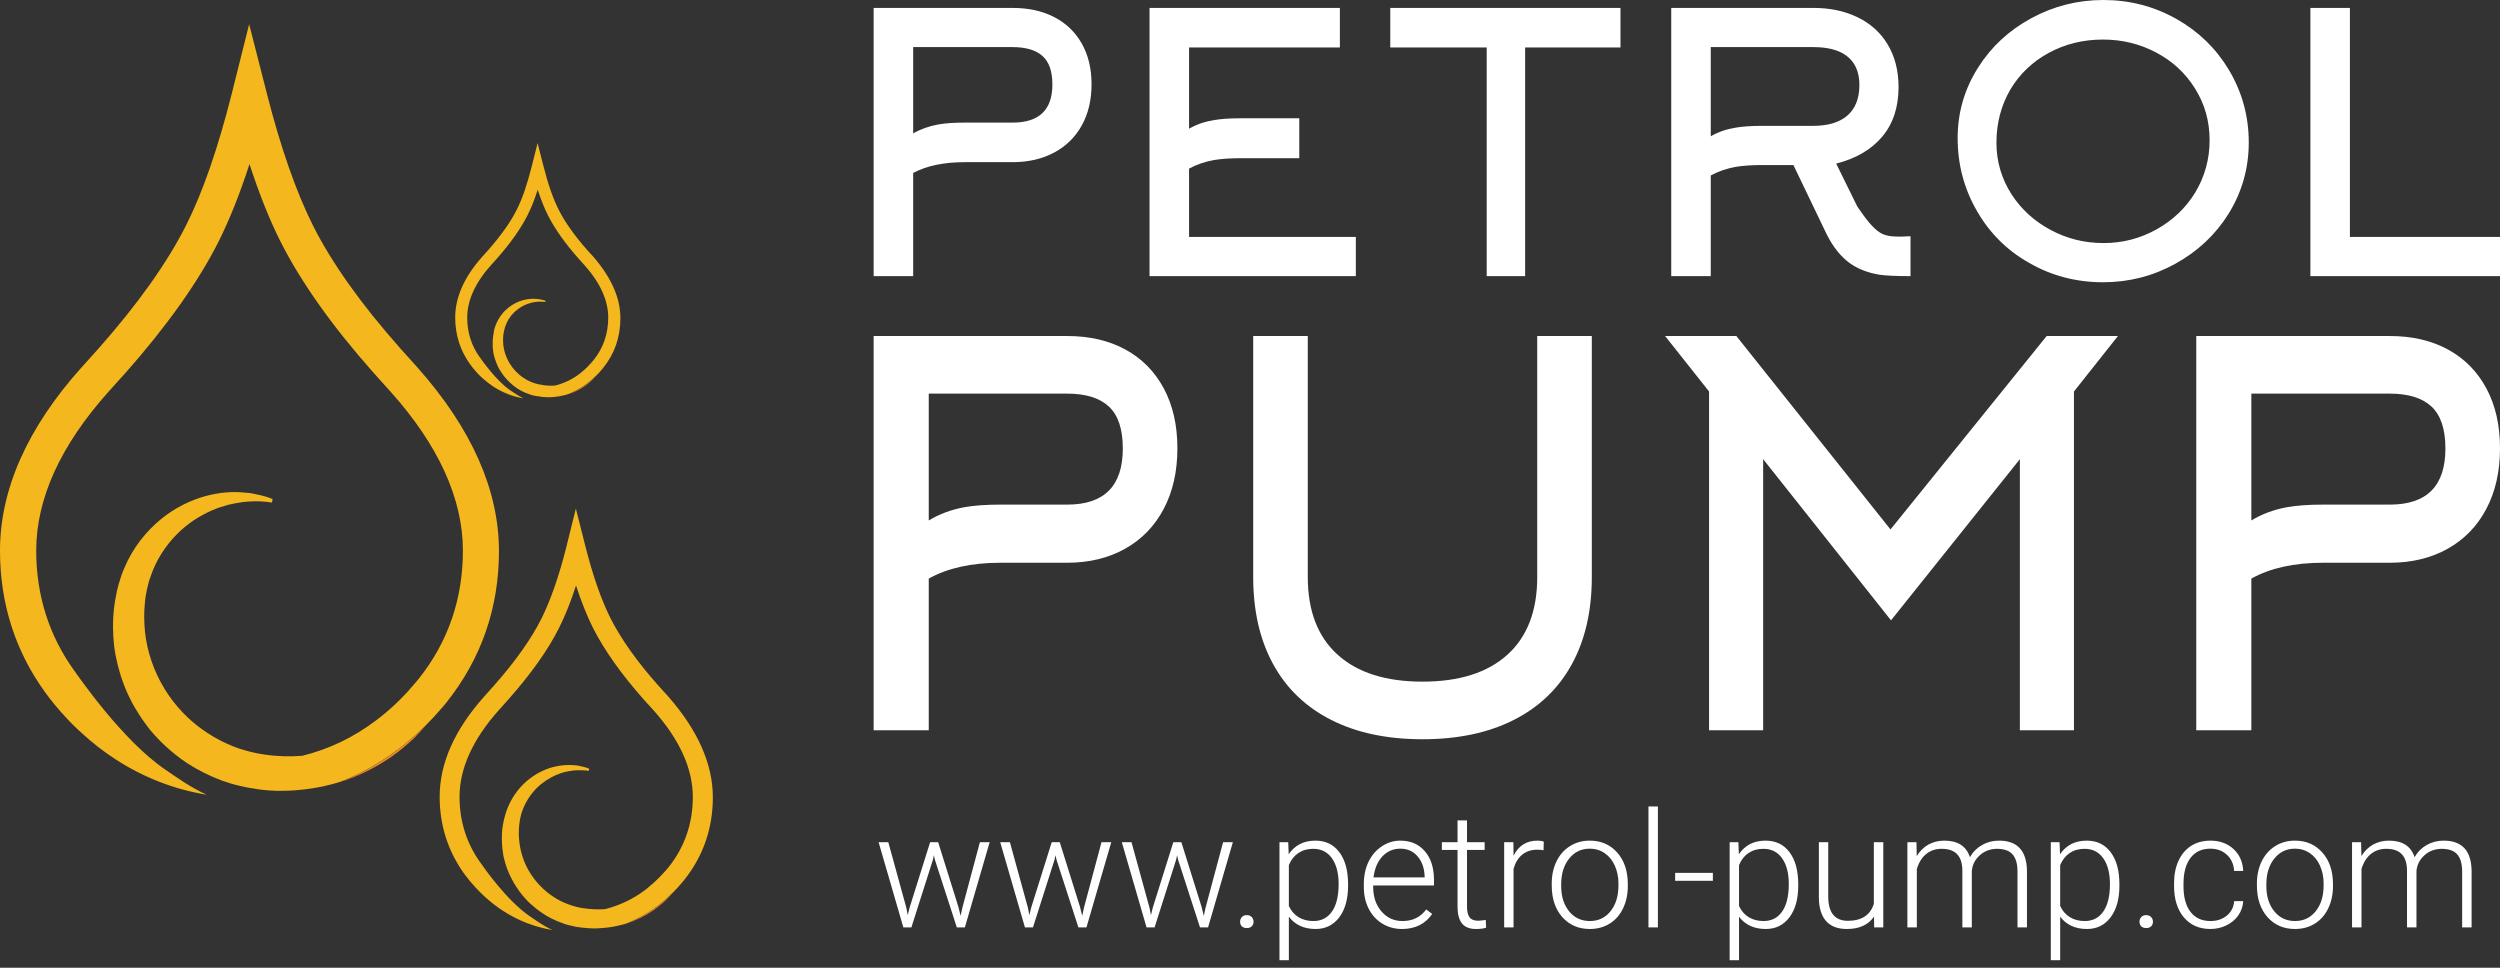 
<svg width="186" height="72" viewBox="0 0 186 72" fill="none" xmlns="http://www.w3.org/2000/svg">
<rect x="0" y="0" width="186" height="72" fill="#333333" stroke="none"/>
<path d="M37.122 41.009C37.122 45.229 35.81 48.996 33.235 52.238C33.081 52.429 32.937 52.608 32.782 52.775C32.461 53.156 32.091 53.549 31.698 53.943L31.65 53.99C31.125 54.503 30.577 54.992 30.017 55.445C29.886 55.552 29.743 55.659 29.6 55.767C28.264 56.768 26.846 57.579 25.332 58.163C25.093 58.234 24.867 58.306 24.617 58.365C23.782 58.592 22.9 58.723 22.006 58.795C21.779 58.806 21.553 58.83 21.338 58.83C21.112 58.83 20.885 58.842 20.659 58.842C20.432 58.83 20.206 58.818 19.979 58.806C19.753 58.795 19.526 58.759 19.3 58.735L19.133 58.711L18.93 58.675L18.644 58.628L18.573 58.616C18.549 58.616 18.525 58.604 18.489 58.604L18.299 58.568L17.917 58.485C17.786 58.461 17.679 58.425 17.559 58.401C17.44 58.365 17.321 58.342 17.214 58.306C16.987 58.234 16.749 58.151 16.522 58.079C15.616 57.745 14.734 57.304 13.924 56.78C13.328 56.386 12.767 55.934 12.243 55.445C12.052 55.266 11.873 55.087 11.706 54.908C11.373 54.563 11.063 54.193 10.788 53.8C10.502 53.418 10.252 53.013 10.002 52.596C9.882 52.393 9.775 52.178 9.668 51.964C9.572 51.749 9.453 51.535 9.37 51.32C9.286 51.106 9.191 50.891 9.119 50.664L9 50.331C8.965 50.223 8.929 50.104 8.905 49.997C8.869 49.89 8.833 49.77 8.81 49.663L8.726 49.329C8.666 49.103 8.631 48.876 8.583 48.662C8.5 48.209 8.452 47.756 8.428 47.315C8.38 46.421 8.416 45.538 8.559 44.704C8.595 44.489 8.643 44.287 8.678 44.084V44.06L8.69 43.989L8.702 43.965L8.714 43.905L8.75 43.774L8.786 43.643L8.821 43.488C8.953 43.023 9.084 42.642 9.251 42.26C9.894 40.722 10.908 39.495 11.992 38.612C13.077 37.73 14.245 37.194 15.294 36.908C16.343 36.622 17.285 36.574 18.036 36.634C18.227 36.645 18.406 36.669 18.561 36.681C18.728 36.705 18.883 36.729 19.014 36.765C19.157 36.8 19.288 36.824 19.395 36.848C19.515 36.884 19.622 36.908 19.717 36.932C19.908 36.979 20.039 37.039 20.134 37.075C20.23 37.111 20.277 37.122 20.277 37.122L20.242 37.385C20.242 37.385 20.194 37.385 20.099 37.373C20.003 37.361 19.872 37.337 19.681 37.325C19.324 37.289 18.775 37.277 18.108 37.349C17.774 37.397 17.404 37.456 16.999 37.551C16.606 37.659 16.189 37.79 15.748 37.981C15.318 38.171 14.877 38.41 14.436 38.696C13.995 38.994 13.566 39.34 13.161 39.745C12.35 40.568 11.623 41.629 11.206 42.892C11.182 42.975 11.158 43.047 11.122 43.13C11.098 43.214 11.075 43.285 11.051 43.369C11.003 43.536 10.967 43.691 10.931 43.858C10.896 44.025 10.872 44.203 10.836 44.37C10.812 44.537 10.788 44.716 10.777 44.883C10.705 45.574 10.717 46.289 10.788 47.017C10.943 48.459 11.432 49.913 12.219 51.213C13.006 52.512 14.091 53.657 15.39 54.503C16.034 54.932 16.725 55.29 17.44 55.564C17.619 55.636 17.798 55.695 17.989 55.755C18.167 55.802 18.358 55.862 18.537 55.91C18.728 55.946 18.895 56.005 19.097 56.041L19.383 56.089L19.526 56.112L19.669 56.136C20.611 56.279 21.565 56.303 22.483 56.232C24.474 55.743 26.309 54.861 27.978 53.597C28.098 53.502 28.217 53.418 28.336 53.323C28.825 52.929 29.302 52.512 29.755 52.059C30.112 51.702 30.446 51.344 30.744 50.986C30.875 50.831 31.006 50.688 31.137 50.522C33.331 47.78 34.44 44.561 34.44 40.973C34.44 37.111 32.627 33.129 29.063 29.147L27.776 27.717C24.712 24.26 22.387 20.982 20.873 17.977C20.051 16.356 19.288 14.425 18.561 12.208C17.846 14.425 17.071 16.356 16.26 17.977C14.746 20.982 12.422 24.248 9.37 27.705L8.07 29.147C4.506 33.129 2.694 37.099 2.694 40.973C2.694 44.287 3.648 47.291 5.519 49.89C5.925 50.45 9.143 55.123 12.314 57.269C13.184 57.865 14.174 58.58 15.378 59.128C12.922 58.723 10.645 57.829 8.559 56.47C7.701 55.91 6.855 55.254 6.068 54.527C5.865 54.348 5.674 54.157 5.472 53.967C5.257 53.752 5.066 53.561 4.888 53.359C4.315 52.751 3.791 52.107 3.326 51.463C1.121 48.4 0 44.871 0 40.973C0 36.419 2.038 31.829 6.056 27.347L7.343 25.917C10.24 22.639 12.434 19.563 13.84 16.773C15.092 14.294 16.224 11.004 17.238 6.986L18.537 1.801L19.86 6.974C20.885 11.004 22.042 14.294 23.282 16.773C24.688 19.575 26.882 22.65 29.79 25.929L31.066 27.347C35.083 31.877 37.122 36.455 37.122 41.009Z" fill="#F4B71E"/>
<path d="M31.709 53.941C31.435 54.263 31.137 54.573 30.827 54.895C30.303 55.396 29.73 55.873 29.087 56.326C27.99 57.077 26.726 57.732 25.331 58.173C26.846 57.589 28.264 56.791 29.599 55.777C29.742 55.67 29.885 55.563 30.017 55.455C30.577 55.002 31.125 54.514 31.65 54.001L31.709 53.941Z" fill="#F28D20"/>
<path d="M53.036 59.319C53.036 61.62 52.321 63.694 50.914 65.459C50.831 65.566 50.747 65.661 50.664 65.757C50.485 65.971 50.282 66.186 50.068 66.4L50.044 66.424C49.758 66.71 49.46 66.972 49.15 67.223C49.078 67.282 48.995 67.342 48.923 67.402C48.196 67.95 47.409 68.391 46.587 68.713C46.456 68.749 46.325 68.796 46.194 68.82C45.74 68.939 45.252 69.023 44.763 69.047C44.644 69.059 44.513 69.071 44.393 69.071C44.274 69.071 44.143 69.071 44.024 69.071C43.905 69.059 43.773 69.059 43.654 69.047C43.535 69.035 43.404 69.023 43.285 69.011L43.189 68.999L43.082 68.987L42.927 68.963H42.891C42.88 68.963 42.867 68.963 42.844 68.951L42.736 68.928L42.522 68.88C42.45 68.868 42.391 68.844 42.331 68.832C42.272 68.82 42.2 68.796 42.14 68.784C42.009 68.749 41.89 68.701 41.771 68.653C41.27 68.475 40.793 68.236 40.352 67.938C40.03 67.724 39.72 67.473 39.434 67.211C39.327 67.116 39.232 67.02 39.136 66.913C38.958 66.722 38.791 66.52 38.636 66.305C38.481 66.09 38.338 65.876 38.206 65.649C38.147 65.53 38.087 65.423 38.028 65.304C37.968 65.184 37.908 65.077 37.861 64.958C37.813 64.839 37.765 64.719 37.718 64.6L37.658 64.421C37.634 64.362 37.622 64.302 37.599 64.243C37.587 64.183 37.563 64.124 37.551 64.064L37.503 63.885C37.467 63.766 37.444 63.635 37.432 63.516C37.384 63.265 37.36 63.027 37.348 62.776C37.324 62.288 37.336 61.811 37.42 61.346C37.444 61.227 37.467 61.119 37.491 61V60.988L37.503 60.953V60.941L37.515 60.905L37.539 60.833L37.551 60.762L37.575 60.678C37.646 60.428 37.718 60.213 37.813 59.999C38.171 59.164 38.719 58.485 39.315 58.008C39.911 57.531 40.543 57.233 41.115 57.078C41.687 56.923 42.2 56.899 42.617 56.923C42.724 56.935 42.82 56.947 42.903 56.947C42.999 56.959 43.082 56.971 43.154 56.995C43.225 57.007 43.297 57.031 43.368 57.042C43.428 57.054 43.487 57.078 43.547 57.09C43.654 57.114 43.726 57.15 43.773 57.174C43.821 57.197 43.845 57.197 43.845 57.197L43.797 57.352C43.797 57.352 43.773 57.352 43.714 57.34C43.666 57.34 43.583 57.317 43.487 57.317C43.285 57.305 42.999 57.293 42.629 57.328C42.45 57.352 42.248 57.388 42.021 57.436C41.807 57.495 41.58 57.567 41.342 57.674C41.103 57.782 40.865 57.913 40.626 58.068C40.388 58.234 40.15 58.413 39.923 58.64C39.482 59.093 39.089 59.665 38.85 60.356C38.838 60.404 38.826 60.44 38.803 60.488C38.791 60.535 38.779 60.571 38.767 60.619C38.743 60.702 38.719 60.797 38.707 60.881C38.683 60.964 38.671 61.072 38.66 61.155C38.648 61.251 38.636 61.346 38.624 61.441C38.588 61.823 38.588 62.216 38.636 62.609C38.719 63.396 38.981 64.195 39.41 64.898C39.84 65.602 40.436 66.234 41.139 66.698C41.485 66.937 41.866 67.127 42.26 67.271C42.355 67.306 42.462 67.342 42.558 67.378C42.653 67.402 42.76 67.438 42.856 67.461C42.963 67.485 43.058 67.509 43.166 67.533L43.321 67.557L43.392 67.569L43.475 67.581C43.988 67.652 44.513 67.676 45.013 67.64C46.098 67.366 47.111 66.889 48.017 66.198C48.089 66.15 48.148 66.102 48.208 66.043C48.47 65.828 48.733 65.602 48.983 65.351C49.174 65.161 49.364 64.958 49.531 64.767C49.603 64.684 49.674 64.6 49.746 64.517C50.938 63.015 51.546 61.262 51.546 59.295C51.546 57.185 50.556 55.004 48.602 52.822L47.898 52.048C46.217 50.152 44.954 48.364 44.119 46.719C43.678 45.837 43.249 44.776 42.856 43.56C42.462 44.776 42.045 45.825 41.592 46.719C40.77 48.364 39.494 50.152 37.825 52.036L37.122 52.822C35.179 54.992 34.189 57.174 34.189 59.284C34.189 61.096 34.714 62.741 35.727 64.159C35.941 64.469 37.706 67.02 39.446 68.189C39.923 68.51 40.459 68.904 41.127 69.202C39.792 68.975 38.54 68.498 37.396 67.747C36.919 67.438 36.466 67.08 36.037 66.686C35.93 66.591 35.822 66.484 35.715 66.376C35.596 66.257 35.5 66.15 35.393 66.043C35.083 65.709 34.797 65.363 34.535 65.006C33.331 63.325 32.711 61.406 32.711 59.272C32.711 56.78 33.831 54.277 36.025 51.821L36.728 51.034C38.314 49.246 39.518 47.553 40.281 46.028C40.96 44.669 41.592 42.868 42.14 40.675L42.844 37.838L43.559 40.663C44.119 42.868 44.751 44.669 45.431 46.016C46.205 47.541 47.398 49.234 48.995 51.022L49.698 51.797C51.916 54.325 53.036 56.84 53.036 59.319Z" fill="#F4B71E"/>
<path d="M50.068 66.398C49.925 66.577 49.758 66.744 49.591 66.923C49.305 67.197 48.983 67.459 48.637 67.71C48.041 68.127 47.35 68.473 46.587 68.723C47.41 68.401 48.196 67.96 48.923 67.412C48.995 67.352 49.078 67.293 49.15 67.233C49.46 66.983 49.758 66.72 50.044 66.434L50.068 66.398Z" fill="#F28D20"/>
<path d="M46.158 23.676C46.158 25.071 45.728 26.323 44.87 27.383C44.822 27.443 44.775 27.503 44.715 27.562C44.608 27.693 44.489 27.825 44.358 27.944L44.346 27.956C44.179 28.122 43.988 28.289 43.809 28.433C43.761 28.468 43.714 28.504 43.666 28.54C43.225 28.873 42.748 29.136 42.26 29.326C42.188 29.35 42.105 29.374 42.021 29.398C41.747 29.47 41.461 29.517 41.163 29.541C41.091 29.541 41.02 29.553 40.936 29.553C40.865 29.553 40.781 29.553 40.71 29.553C40.638 29.553 40.555 29.541 40.483 29.541C40.412 29.541 40.328 29.529 40.257 29.517L40.197 29.505L40.126 29.493L40.03 29.482H40.006C39.995 29.482 39.995 29.482 39.983 29.482L39.923 29.47L39.792 29.446C39.744 29.434 39.708 29.422 39.673 29.422C39.637 29.41 39.601 29.398 39.553 29.386C39.482 29.362 39.398 29.338 39.327 29.315C39.029 29.207 38.731 29.064 38.469 28.885C38.266 28.754 38.087 28.611 37.92 28.444C37.861 28.385 37.801 28.325 37.742 28.266C37.634 28.146 37.527 28.027 37.431 27.896C37.336 27.765 37.253 27.634 37.169 27.503C37.133 27.431 37.098 27.36 37.062 27.3C37.026 27.228 36.99 27.157 36.967 27.085C36.943 27.014 36.907 26.942 36.883 26.871L36.847 26.764C36.836 26.728 36.824 26.692 36.812 26.656C36.8 26.62 36.788 26.585 36.776 26.549L36.752 26.442C36.728 26.37 36.716 26.299 36.704 26.215C36.681 26.072 36.669 25.917 36.657 25.774C36.645 25.476 36.657 25.19 36.704 24.916C36.716 24.844 36.728 24.773 36.74 24.713V24.701V24.677V24.665V24.642L36.752 24.594L36.764 24.546L36.776 24.499C36.824 24.344 36.859 24.212 36.919 24.093C37.133 23.581 37.467 23.175 37.825 22.889C38.183 22.603 38.564 22.424 38.922 22.329C39.267 22.234 39.577 22.222 39.828 22.234C39.887 22.234 39.947 22.245 40.006 22.245C40.066 22.257 40.114 22.257 40.161 22.269C40.209 22.281 40.245 22.293 40.292 22.293C40.328 22.305 40.364 22.317 40.4 22.317C40.459 22.329 40.507 22.353 40.543 22.365C40.579 22.377 40.591 22.377 40.591 22.377L40.579 22.46C40.579 22.46 40.567 22.46 40.531 22.46C40.495 22.46 40.459 22.448 40.4 22.448C40.281 22.436 40.102 22.436 39.875 22.46C39.768 22.472 39.637 22.496 39.506 22.532C39.375 22.567 39.232 22.615 39.089 22.675C38.946 22.734 38.802 22.818 38.659 22.913C38.516 23.008 38.373 23.128 38.23 23.259C37.956 23.533 37.73 23.879 37.587 24.296C37.575 24.32 37.575 24.344 37.563 24.379C37.551 24.403 37.551 24.427 37.539 24.463C37.527 24.511 37.515 24.57 37.503 24.618C37.491 24.665 37.479 24.737 37.467 24.785C37.455 24.844 37.455 24.904 37.444 24.952C37.42 25.178 37.42 25.416 37.444 25.655C37.491 26.132 37.658 26.609 37.92 27.038C38.182 27.467 38.54 27.848 38.969 28.122C39.184 28.266 39.41 28.385 39.649 28.468C39.708 28.492 39.768 28.516 39.828 28.528C39.887 28.54 39.947 28.564 40.006 28.576C40.066 28.587 40.126 28.611 40.185 28.611L40.281 28.623L40.328 28.635L40.376 28.647C40.686 28.695 40.996 28.707 41.306 28.683C41.962 28.516 42.569 28.23 43.118 27.813C43.154 27.777 43.201 27.753 43.237 27.717C43.404 27.586 43.559 27.443 43.702 27.3C43.821 27.181 43.928 27.061 44.036 26.942C44.083 26.895 44.119 26.847 44.167 26.787C44.894 25.881 45.252 24.82 45.252 23.628C45.252 22.353 44.656 21.03 43.475 19.718L43.046 19.241C42.033 18.097 41.27 17.012 40.769 16.023C40.495 15.486 40.245 14.843 40.006 14.116C39.768 14.855 39.518 15.486 39.243 16.023C38.743 17.012 37.98 18.097 36.967 19.241L36.538 19.718C35.357 21.03 34.761 22.353 34.761 23.628C34.761 24.725 35.071 25.715 35.691 26.573C35.822 26.752 36.895 28.301 37.932 29.017C38.218 29.207 38.552 29.446 38.946 29.637C38.135 29.505 37.384 29.207 36.692 28.754C36.406 28.564 36.132 28.349 35.87 28.111C35.81 28.051 35.739 27.991 35.667 27.92C35.596 27.848 35.536 27.789 35.477 27.717C35.286 27.515 35.119 27.3 34.964 27.085C34.237 26.072 33.867 24.904 33.867 23.616C33.867 22.114 34.547 20.6 35.87 19.11L36.299 18.634C37.253 17.549 37.98 16.535 38.445 15.606C38.862 14.783 39.232 13.698 39.565 12.363L39.995 10.646L40.436 12.363C40.769 13.698 41.151 14.783 41.568 15.606C42.033 16.535 42.76 17.549 43.714 18.634L44.143 19.098C45.478 20.648 46.158 22.162 46.158 23.676Z" fill="#F4B71E"/>
<path d="M44.37 27.943C44.274 28.051 44.179 28.158 44.084 28.253C43.917 28.42 43.714 28.575 43.511 28.73C43.154 28.98 42.736 29.195 42.272 29.338C42.772 29.147 43.237 28.885 43.678 28.551C43.726 28.516 43.773 28.48 43.821 28.444C44.012 28.301 44.191 28.134 44.358 27.967L44.37 27.943Z" fill="#F28D20"/>
<path d="M71.77 9.122H75.331C77.309 9.122 78.298 8.177 78.298 6.287C78.298 5.306 78.05 4.597 77.556 4.16C77.061 3.723 76.32 3.504 75.331 3.504H67.94V9.925C68.498 9.604 69.127 9.381 69.828 9.256C70.35 9.167 70.997 9.122 71.77 9.122ZM67.94 20.545H65V0.589H75.331C76.517 0.589 77.551 0.816 78.433 1.271C79.314 1.725 79.997 2.381 80.482 3.237C80.968 4.093 81.211 5.105 81.211 6.273C81.211 7.441 80.968 8.462 80.482 9.336C79.997 10.21 79.309 10.883 78.419 11.356C77.529 11.829 76.499 12.065 75.331 12.065H71.77C70.224 12.065 68.947 12.332 67.94 12.867V20.545ZM88.466 12.546V17.629H100.874V20.545H85.526V0.589H99.687V3.531H88.466V9.577C89.024 9.256 89.644 9.042 90.328 8.935C90.831 8.846 91.478 8.801 92.269 8.801H96.666V11.771H92.269C91.532 11.771 90.885 11.815 90.328 11.905C89.644 12.029 89.024 12.243 88.466 12.546ZM120.564 3.531H113.47V20.545H110.611V3.531H103.436V0.589H120.564V3.531ZM127.28 3.504V10.139C127.838 9.818 128.458 9.604 129.141 9.497C129.645 9.408 130.292 9.363 131.083 9.363H134.914C135.974 9.363 136.802 9.122 137.395 8.641C138.024 8.124 138.339 7.348 138.339 6.313C138.339 5.332 138.006 4.601 137.341 4.12C136.766 3.71 135.956 3.504 134.914 3.504H127.28ZM135.885 17.389L133.43 12.279H131.083C130.346 12.279 129.699 12.324 129.141 12.413C128.458 12.538 127.838 12.752 127.28 13.055V20.545H124.34V0.589H134.914C136.154 0.589 137.251 0.82 138.204 1.284C139.157 1.748 139.894 2.408 140.416 3.264C140.973 4.173 141.252 5.243 141.252 6.474C141.252 7.972 140.848 9.203 140.038 10.166C139.229 11.129 138.087 11.797 136.613 12.172L138.177 15.355C138.627 16.015 138.977 16.479 139.229 16.747C139.535 17.085 139.827 17.313 140.106 17.429C140.384 17.545 140.749 17.602 141.198 17.602H141.495L142.142 17.576V20.545C141.099 20.545 140.326 20.51 139.823 20.438C138.977 20.296 138.258 20.019 137.665 19.609C136.963 19.11 136.37 18.369 135.885 17.389ZM164.395 10.433C164.395 9.006 164.026 7.713 163.289 6.554C162.588 5.431 161.63 4.548 160.416 3.906C159.203 3.264 157.885 2.943 156.465 2.943C154.99 2.943 153.646 3.273 152.432 3.932C151.219 4.592 150.27 5.493 149.587 6.634C148.885 7.829 148.535 9.158 148.535 10.62C148.535 12.011 148.912 13.296 149.668 14.473C150.387 15.578 151.353 16.457 152.567 17.108C153.781 17.759 155.094 18.084 156.505 18.084C157.917 18.084 159.229 17.745 160.443 17.067C161.657 16.39 162.615 15.48 163.316 14.339C164.035 13.144 164.395 11.842 164.395 10.433ZM167.308 10.594C167.308 12.52 166.804 14.294 165.797 15.917C164.826 17.469 163.509 18.704 161.846 19.622C160.183 20.541 158.389 21 156.465 21C154.469 21 152.635 20.518 150.962 19.555C149.326 18.628 148.04 17.353 147.105 15.73C146.134 14.071 145.649 12.252 145.649 10.273C145.649 8.364 146.161 6.608 147.186 5.003C148.157 3.469 149.474 2.252 151.138 1.351C152.801 0.45 154.586 0 156.492 0C158.452 0 160.268 0.473 161.94 1.418C163.577 2.345 164.871 3.603 165.824 5.19C166.813 6.848 167.308 8.65 167.308 10.594ZM186 20.545H171.893V0.589H174.833V17.629H186V20.545Z" fill="white"/>
<path d="M74.438 37.543H79.401C82.159 37.543 83.537 36.153 83.537 33.375C83.537 31.933 83.193 30.891 82.503 30.249C81.814 29.607 80.78 29.286 79.401 29.286H69.099V38.722C69.876 38.25 70.753 37.923 71.731 37.739C72.457 37.608 73.36 37.543 74.438 37.543ZM69.099 54.332H65V25H79.401C81.056 25 82.497 25.334 83.725 26.003C84.954 26.671 85.906 27.634 86.583 28.892C87.26 30.151 87.598 31.638 87.598 33.355C87.598 35.072 87.26 36.573 86.583 37.857C85.906 39.142 84.947 40.131 83.707 40.826C82.466 41.52 81.031 41.868 79.401 41.868H74.438C72.282 41.868 70.502 42.261 69.099 43.047V54.332ZM105.835 55C103.203 55 100.94 54.522 99.048 53.565C97.155 52.608 95.714 51.225 94.724 49.417C93.733 47.608 93.238 45.446 93.238 42.929V25H97.299V42.929C97.299 45.446 98.039 47.372 99.518 48.709C100.997 50.046 103.102 50.714 105.835 50.714C108.567 50.714 110.673 50.046 112.152 48.709C113.631 47.372 114.37 45.446 114.37 42.929V25H118.431V42.929C118.431 45.446 117.936 47.608 116.946 49.417C115.956 51.225 114.514 52.608 112.622 53.565C110.729 54.522 108.467 55 105.835 55ZM150.279 34.161L140.691 46.153L131.178 34.161V54.332H127.154V29.128L123.883 25H129.185L140.653 39.391L152.272 25H157.574L154.302 29.128V54.332H150.279V34.161ZM172.84 37.543H177.803C180.56 37.543 181.939 36.153 181.939 33.375C181.939 31.933 181.594 30.891 180.905 30.249C180.216 29.607 179.182 29.286 177.803 29.286H167.5V38.722C168.277 38.25 169.155 37.923 170.132 37.739C170.859 37.608 171.762 37.543 172.84 37.543ZM167.5 54.332H163.402V25H177.803C179.457 25 180.899 25.334 182.127 26.003C183.355 26.671 184.308 27.634 184.985 28.892C185.662 30.151 186 31.638 186 33.355C186 35.072 185.662 36.573 184.985 37.857C184.308 39.142 183.349 40.131 182.108 40.826C180.867 41.52 179.432 41.868 177.803 41.868H172.84C170.684 41.868 168.904 42.261 167.5 43.047V54.332Z" fill="white"/>
<path d="M67.432 67.541L67.537 68.086L67.678 67.512L69.201 62.66H69.799L71.305 67.471L71.469 68.139L71.603 67.523L72.904 62.66H73.631L71.785 69H71.188L69.559 63.973L69.482 63.627L69.406 63.978L67.807 69H67.209L65.369 62.66H66.09L67.432 67.541ZM76.478 67.541L76.584 68.086L76.725 67.512L78.248 62.66H78.846L80.352 67.471L80.516 68.139L80.65 67.523L81.951 62.66H82.678L80.832 69H80.234L78.606 63.973L78.529 63.627L78.453 63.978L76.853 69H76.256L74.416 62.66H75.137L76.478 67.541ZM85.525 67.541L85.631 68.086L85.772 67.512L87.295 62.66H87.893L89.398 67.471L89.562 68.139L89.697 67.523L90.998 62.66H91.725L89.879 69H89.281L87.652 63.973L87.576 63.627L87.5 63.978L85.9 69H85.303L83.463 62.66H84.184L85.525 67.541ZM92.264 68.578C92.264 68.441 92.307 68.326 92.393 68.232C92.482 68.135 92.606 68.086 92.762 68.086C92.918 68.086 93.041 68.135 93.131 68.232C93.221 68.326 93.266 68.441 93.266 68.578C93.266 68.715 93.221 68.828 93.131 68.918C93.041 69.004 92.918 69.047 92.762 69.047C92.606 69.047 92.482 69.004 92.393 68.918C92.307 68.828 92.264 68.715 92.264 68.578ZM100.297 65.894C100.297 66.883 100.078 67.668 99.641 68.25C99.203 68.828 98.617 69.117 97.883 69.117C97.016 69.117 96.352 68.812 95.891 68.203V71.438H95.193V62.66H95.844L95.879 63.557C96.336 62.881 96.998 62.543 97.865 62.543C98.623 62.543 99.217 62.83 99.647 63.404C100.08 63.978 100.297 64.775 100.297 65.795V65.894ZM99.594 65.772C99.594 64.963 99.428 64.324 99.096 63.855C98.764 63.387 98.301 63.152 97.707 63.152C97.277 63.152 96.908 63.256 96.6 63.463C96.291 63.67 96.055 63.971 95.891 64.365V67.406C96.059 67.769 96.299 68.047 96.611 68.238C96.924 68.43 97.293 68.525 97.719 68.525C98.309 68.525 98.768 68.291 99.096 67.822C99.428 67.35 99.594 66.666 99.594 65.772ZM104.311 69.117C103.771 69.117 103.283 68.984 102.846 68.719C102.412 68.453 102.074 68.084 101.832 67.611C101.59 67.135 101.469 66.602 101.469 66.012V65.76C101.469 65.15 101.586 64.602 101.82 64.113C102.059 63.625 102.389 63.242 102.811 62.965C103.232 62.684 103.689 62.543 104.182 62.543C104.951 62.543 105.561 62.807 106.01 63.334C106.463 63.857 106.689 64.574 106.689 65.484V65.877H102.166V66.012C102.166 66.731 102.371 67.33 102.781 67.811C103.195 68.287 103.715 68.525 104.34 68.525C104.715 68.525 105.045 68.457 105.33 68.32C105.619 68.184 105.881 67.965 106.115 67.664L106.555 67.998C106.039 68.744 105.291 69.117 104.311 69.117ZM104.182 63.141C103.654 63.141 103.209 63.334 102.846 63.721C102.486 64.107 102.268 64.627 102.189 65.279H105.992V65.203C105.973 64.594 105.799 64.098 105.471 63.715C105.143 63.332 104.713 63.141 104.182 63.141ZM109.145 61.037V62.66H110.457V63.234H109.145V67.459C109.145 67.811 109.207 68.072 109.332 68.244C109.461 68.416 109.674 68.502 109.971 68.502C110.088 68.502 110.277 68.482 110.539 68.443L110.568 69.018C110.385 69.084 110.135 69.117 109.818 69.117C109.338 69.117 108.988 68.978 108.77 68.701C108.551 68.42 108.441 68.008 108.441 67.465V63.234H107.275V62.66H108.441V61.037H109.145ZM114.84 63.258C114.691 63.23 114.533 63.217 114.365 63.217C113.928 63.217 113.557 63.34 113.252 63.586C112.951 63.828 112.736 64.182 112.607 64.647V69H111.91V62.66H112.596L112.607 63.668C112.979 62.918 113.574 62.543 114.395 62.543C114.59 62.543 114.744 62.568 114.857 62.619L114.84 63.258ZM115.449 65.736C115.449 65.127 115.566 64.578 115.801 64.09C116.039 63.602 116.373 63.223 116.803 62.953C117.236 62.68 117.727 62.543 118.273 62.543C119.117 62.543 119.801 62.84 120.324 63.434C120.848 64.023 121.109 64.807 121.109 65.783V65.93C121.109 66.543 120.99 67.096 120.752 67.588C120.518 68.076 120.186 68.453 119.756 68.719C119.326 68.984 118.836 69.117 118.285 69.117C117.445 69.117 116.762 68.822 116.234 68.232C115.711 67.639 115.449 66.853 115.449 65.877V65.736ZM116.152 65.93C116.152 66.688 116.348 67.311 116.738 67.799C117.133 68.283 117.648 68.525 118.285 68.525C118.918 68.525 119.43 68.283 119.82 67.799C120.215 67.311 120.412 66.668 120.412 65.871V65.736C120.412 65.252 120.322 64.809 120.143 64.406C119.963 64.004 119.711 63.693 119.387 63.475C119.062 63.252 118.691 63.141 118.273 63.141C117.648 63.141 117.139 63.387 116.744 63.879C116.35 64.367 116.152 65.008 116.152 65.801V65.93ZM123.348 69H122.645V60H123.348V69ZM127.438 65.531H124.631V64.939H127.438V65.531ZM133.789 65.894C133.789 66.883 133.57 67.668 133.133 68.25C132.695 68.828 132.109 69.117 131.375 69.117C130.508 69.117 129.844 68.812 129.383 68.203V71.438H128.686V62.66H129.336L129.371 63.557C129.828 62.881 130.49 62.543 131.357 62.543C132.115 62.543 132.709 62.83 133.139 63.404C133.572 63.978 133.789 64.775 133.789 65.795V65.894ZM133.086 65.772C133.086 64.963 132.92 64.324 132.588 63.855C132.256 63.387 131.793 63.152 131.199 63.152C130.77 63.152 130.4 63.256 130.092 63.463C129.783 63.67 129.547 63.971 129.383 64.365V67.406C129.551 67.769 129.791 68.047 130.104 68.238C130.416 68.43 130.785 68.525 131.211 68.525C131.801 68.525 132.26 68.291 132.588 67.822C132.92 67.35 133.086 66.666 133.086 65.772ZM139.426 68.197C139.004 68.811 138.33 69.117 137.404 69.117C136.729 69.117 136.215 68.922 135.863 68.531C135.512 68.137 135.332 67.555 135.324 66.785V62.66H136.021V66.697C136.021 67.904 136.51 68.508 137.486 68.508C138.502 68.508 139.145 68.088 139.414 67.248V62.66H140.117V69H139.438L139.426 68.197ZM142.584 62.66L142.607 63.691C142.842 63.309 143.135 63.022 143.486 62.83C143.838 62.639 144.229 62.543 144.658 62.543C145.658 62.543 146.293 62.953 146.562 63.773C146.789 63.379 147.092 63.076 147.471 62.865C147.85 62.65 148.268 62.543 148.725 62.543C150.084 62.543 150.777 63.285 150.805 64.769V69H150.102V64.822C150.098 64.256 149.975 63.836 149.732 63.562C149.494 63.289 149.104 63.152 148.561 63.152C148.057 63.16 147.631 63.324 147.283 63.645C146.936 63.961 146.742 64.348 146.703 64.805V69H146V64.769C145.996 64.227 145.867 63.822 145.613 63.557C145.363 63.287 144.977 63.152 144.453 63.152C144.012 63.152 143.633 63.279 143.316 63.533C143 63.783 142.766 64.156 142.613 64.652V69H141.91V62.66H142.584ZM157.684 65.894C157.684 66.883 157.465 67.668 157.027 68.25C156.59 68.828 156.004 69.117 155.27 69.117C154.402 69.117 153.738 68.812 153.277 68.203V71.438H152.58V62.66H153.23L153.266 63.557C153.723 62.881 154.385 62.543 155.252 62.543C156.01 62.543 156.604 62.83 157.033 63.404C157.467 63.978 157.684 64.775 157.684 65.795V65.894ZM156.98 65.772C156.98 64.963 156.814 64.324 156.482 63.855C156.15 63.387 155.688 63.152 155.094 63.152C154.664 63.152 154.295 63.256 153.986 63.463C153.678 63.67 153.441 63.971 153.277 64.365V67.406C153.445 67.769 153.686 68.047 153.998 68.238C154.311 68.43 154.68 68.525 155.105 68.525C155.695 68.525 156.154 68.291 156.482 67.822C156.814 67.35 156.98 66.666 156.98 65.772ZM159.178 68.578C159.178 68.441 159.221 68.326 159.307 68.232C159.396 68.135 159.52 68.086 159.676 68.086C159.832 68.086 159.955 68.135 160.045 68.232C160.135 68.326 160.18 68.441 160.18 68.578C160.18 68.715 160.135 68.828 160.045 68.918C159.955 69.004 159.832 69.047 159.676 69.047C159.52 69.047 159.396 69.004 159.307 68.918C159.221 68.828 159.178 68.715 159.178 68.578ZM164.457 68.525C164.945 68.525 165.354 68.389 165.682 68.115C166.014 67.838 166.193 67.481 166.221 67.043H166.895C166.875 67.43 166.754 67.783 166.531 68.103C166.309 68.42 166.012 68.668 165.641 68.848C165.273 69.027 164.879 69.117 164.457 69.117C163.625 69.117 162.965 68.828 162.477 68.25C161.992 67.672 161.75 66.894 161.75 65.918V65.707C161.75 65.082 161.859 64.529 162.078 64.049C162.297 63.568 162.609 63.197 163.016 62.935C163.426 62.674 163.904 62.543 164.451 62.543C165.146 62.543 165.719 62.75 166.168 63.164C166.621 63.578 166.863 64.123 166.895 64.799H166.221C166.189 64.303 166.01 63.902 165.682 63.598C165.357 63.293 164.947 63.141 164.451 63.141C163.818 63.141 163.326 63.369 162.975 63.826C162.627 64.283 162.453 64.924 162.453 65.748V65.953C162.453 66.762 162.627 67.393 162.975 67.846C163.326 68.299 163.82 68.525 164.457 68.525ZM167.914 65.736C167.914 65.127 168.031 64.578 168.266 64.09C168.504 63.602 168.838 63.223 169.268 62.953C169.701 62.68 170.191 62.543 170.738 62.543C171.582 62.543 172.266 62.84 172.789 63.434C173.312 64.023 173.574 64.807 173.574 65.783V65.93C173.574 66.543 173.455 67.096 173.217 67.588C172.982 68.076 172.65 68.453 172.221 68.719C171.791 68.984 171.301 69.117 170.75 69.117C169.91 69.117 169.227 68.822 168.699 68.232C168.176 67.639 167.914 66.853 167.914 65.877V65.736ZM168.617 65.93C168.617 66.688 168.812 67.311 169.203 67.799C169.598 68.283 170.113 68.525 170.75 68.525C171.383 68.525 171.895 68.283 172.285 67.799C172.68 67.311 172.877 66.668 172.877 65.871V65.736C172.877 65.252 172.787 64.809 172.607 64.406C172.428 64.004 172.176 63.693 171.852 63.475C171.527 63.252 171.156 63.141 170.738 63.141C170.113 63.141 169.604 63.387 169.209 63.879C168.814 64.367 168.617 65.008 168.617 65.801V65.93ZM175.666 62.66L175.689 63.691C175.924 63.309 176.217 63.022 176.568 62.83C176.92 62.639 177.311 62.543 177.74 62.543C178.74 62.543 179.375 62.953 179.645 63.773C179.871 63.379 180.174 63.076 180.553 62.865C180.932 62.65 181.35 62.543 181.807 62.543C183.166 62.543 183.859 63.285 183.887 64.769V69H183.184V64.822C183.18 64.256 183.057 63.836 182.814 63.562C182.576 63.289 182.186 63.152 181.643 63.152C181.139 63.16 180.713 63.324 180.365 63.645C180.018 63.961 179.824 64.348 179.785 64.805V69H179.082V64.769C179.078 64.227 178.949 63.822 178.695 63.557C178.445 63.287 178.059 63.152 177.535 63.152C177.094 63.152 176.715 63.279 176.398 63.533C176.082 63.783 175.848 64.156 175.695 64.652V69H174.992V62.66H175.666Z" fill="white"/>
</svg>